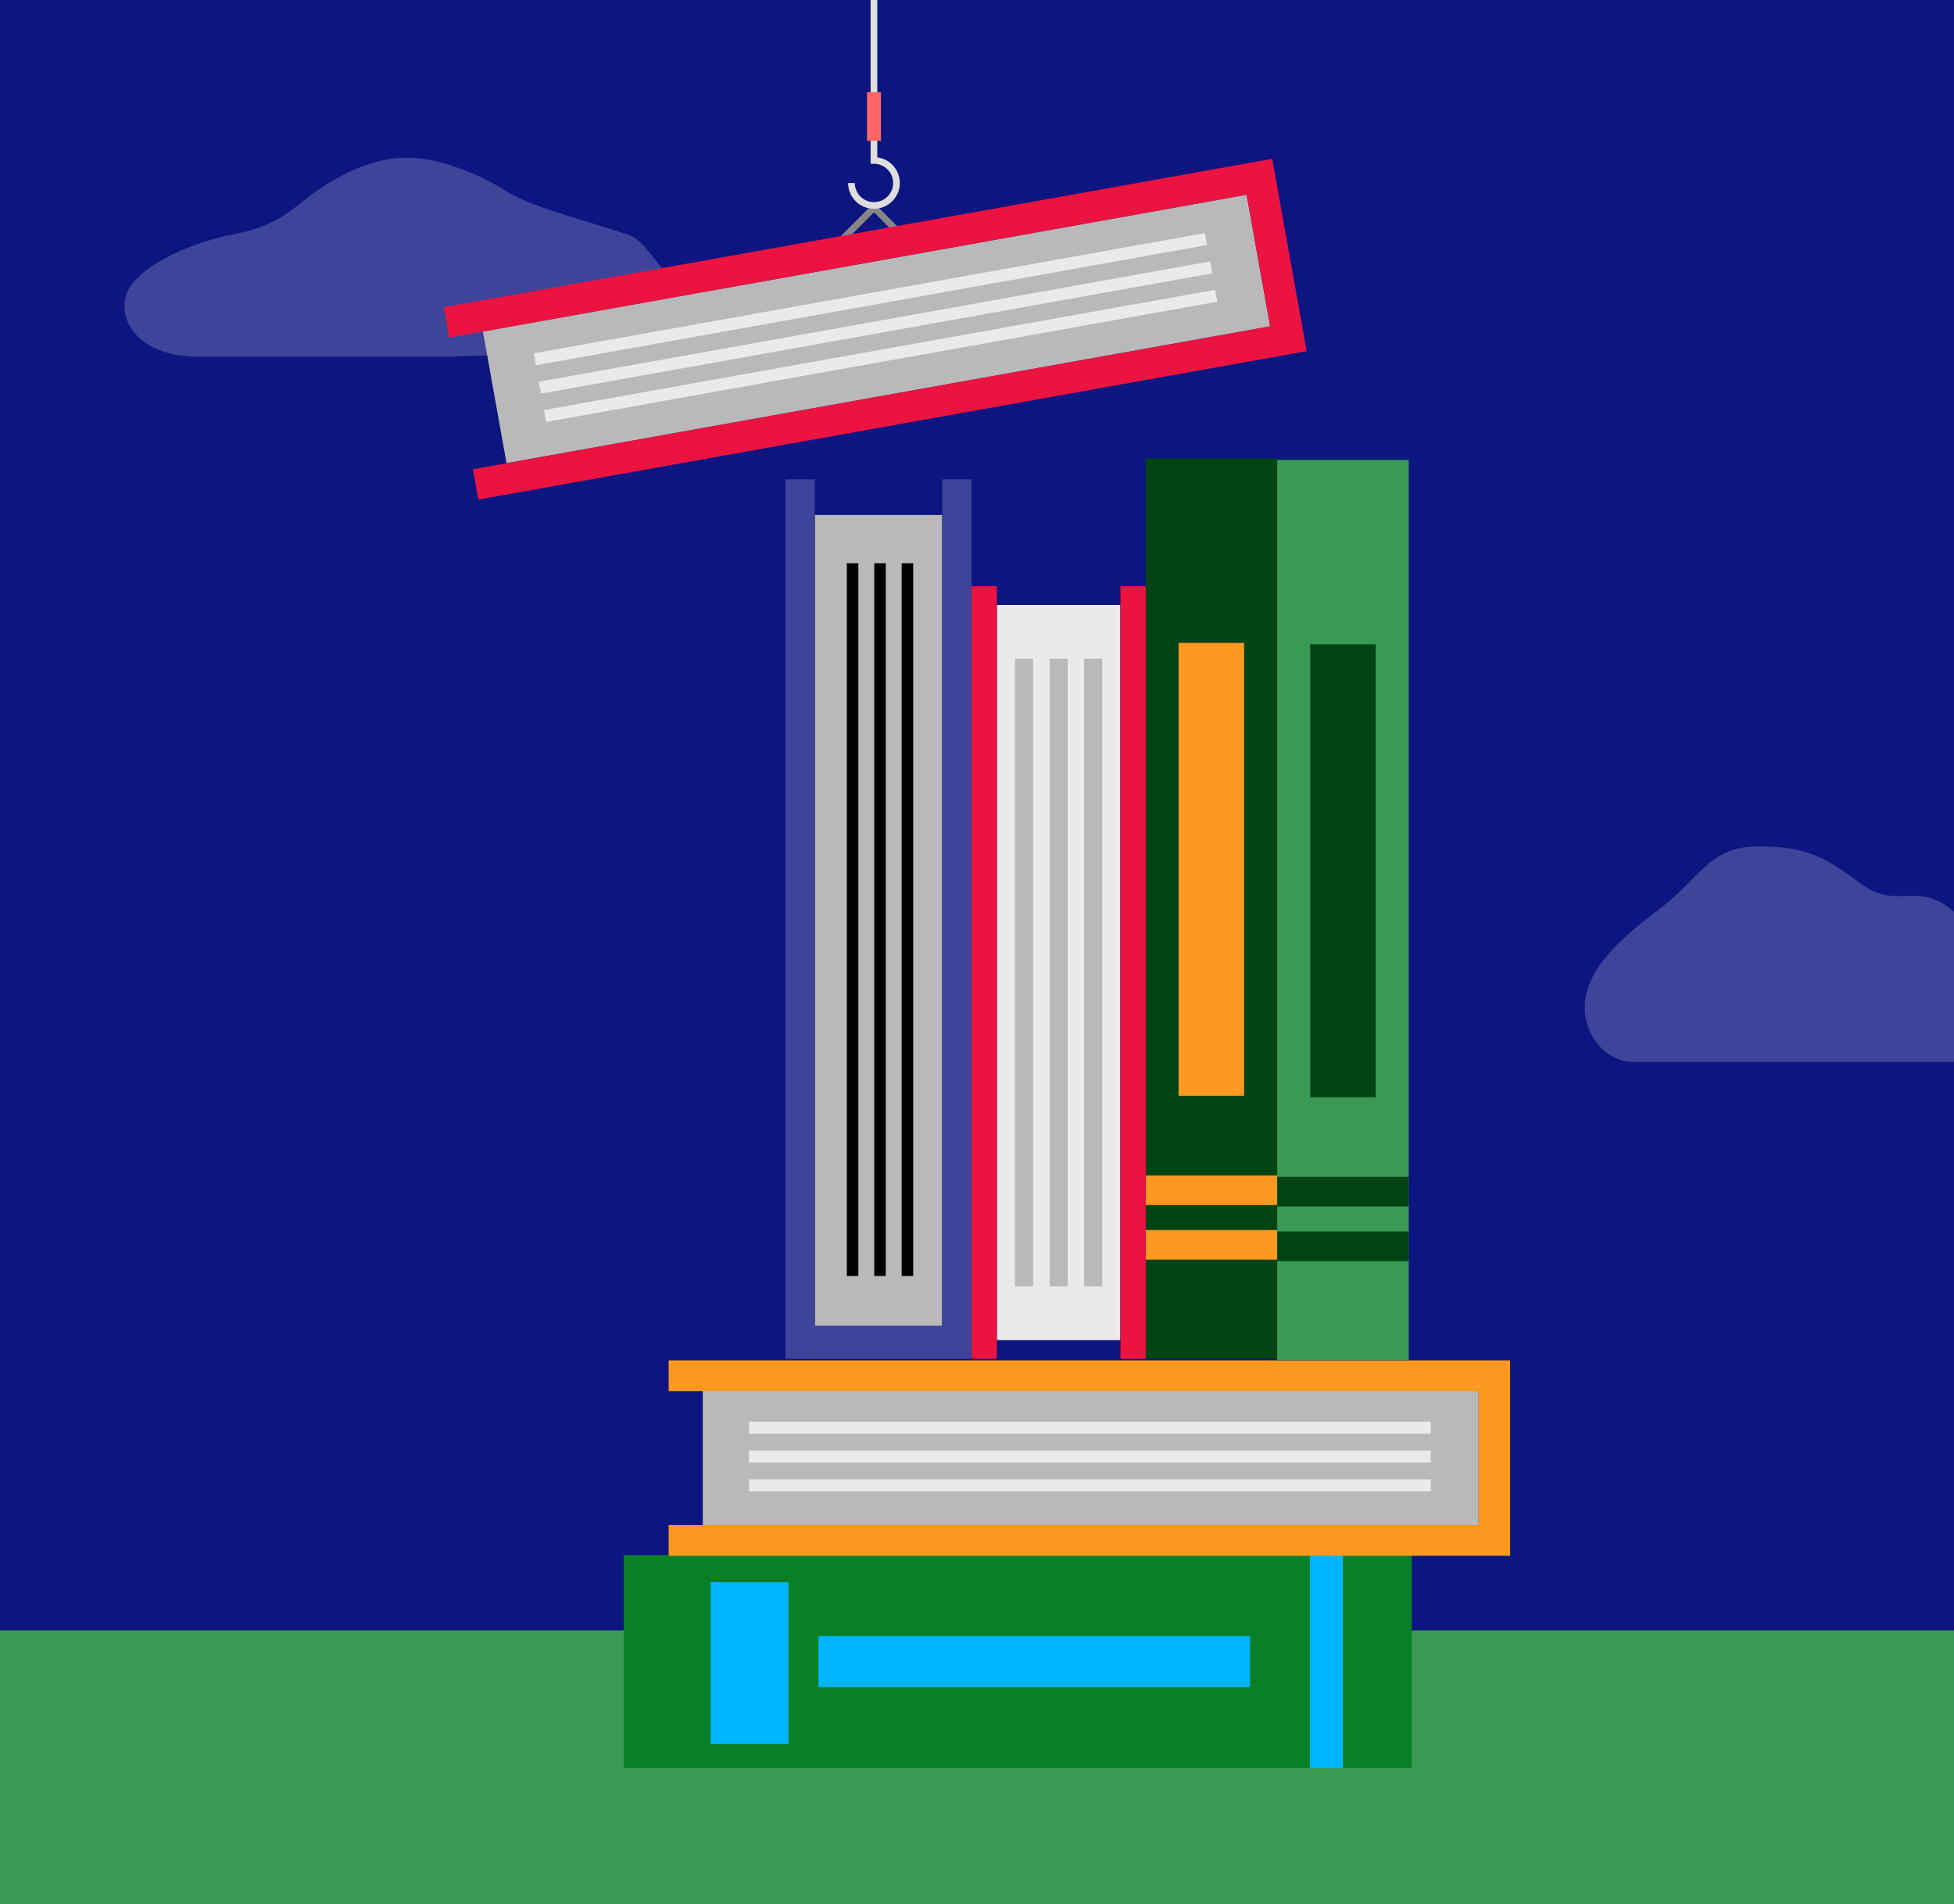 <?xml version="1.0" encoding="UTF-8"?>
<svg xmlns="http://www.w3.org/2000/svg" width="471" height="459" viewBox="0 0 471 459" fill="none">
  <rect x="0" y="0" width="471" height="459" fill="#333333" stroke="none"/>
  <g clip-path="url(#clip0_619_3054)">
    <rect width="471" height="459" fill="#F5F5F5"></rect>
    <rect x="-34" width="569" height="459" fill="#0D1580"></rect>
    <path d="M506.705 256H436.686H394.038C388.309 256 384.02 251.794 382.58 246.824C379.442 235.99 389.582 226.941 399.767 219.294C409.951 211.647 411.861 204 423.955 204C436.049 204 440.505 207.059 448.78 213.176C457.055 219.294 462.147 212.412 470.422 219.294C478.697 226.176 497.793 234.588 506.705 236.118C513.834 237.341 515.192 243.765 514.98 246.824C514.98 249.882 513.325 256 506.705 256Z" fill="#3D4499"></path>
    <path d="M47.891 86H108.107C122.905 85.119 156.677 86 169.687 86C185.95 86 180.675 69.266 169.687 69.266C158.699 69.266 157.74 58.671 151.226 56.495C140.678 52.972 127.887 49.89 121.733 45.927C115.58 41.963 105.91 38 97.998 38C90.087 38 82.175 41.963 76.461 45.927C70.747 49.89 67.67 54.294 56.242 56.495C44.814 58.697 32.068 64.862 30.309 71.468C28.551 78.073 34.265 86 47.891 86Z" fill="#3D4499"></path>
    <rect x="-81" y="393" width="755" height="66" fill="#3A9953"></rect>
    <path d="M202.636 58.877C202.427 58.877 202.226 58.796 202.065 58.643C201.751 58.329 201.751 57.822 202.065 57.508L210.662 48.911L219.267 57.508C219.581 57.822 219.581 58.329 219.267 58.643C218.953 58.957 218.446 58.957 218.132 58.643L210.67 51.181L203.208 58.643C203.047 58.804 202.845 58.877 202.636 58.877Z" fill="#868686"></path>
    <path d="M210.677 50.328C209.148 50.328 207.659 49.773 206.516 48.75C205.195 47.567 204.431 45.876 204.431 44.105H206.041C206.041 45.417 206.604 46.673 207.586 47.543C208.584 48.428 209.872 48.839 211.217 48.686C213.334 48.444 215.032 46.73 215.258 44.62C215.403 43.284 214.992 42.004 214.099 41.014C213.221 40.04 211.973 39.477 210.661 39.477H209.856V0H211.466V37.923C212.931 38.116 214.292 38.825 215.298 39.935C216.481 41.248 217.045 43.019 216.86 44.79C216.554 47.647 214.26 49.95 211.402 50.28C211.16 50.304 210.919 50.32 210.677 50.32V50.328Z" fill="#DEDEDE"></path>
    <path d="M208.988 33.946H212.353V22.234H208.988V33.946Z" fill="#FF6566"></path>
    <path d="M300.488 46.935L116.408 79.918L122.093 111.647L306.173 78.665L300.488 46.935Z" fill="#B9B9B9"></path>
    <path d="M306.173 78.665L122.094 111.648L113.996 113.099L115.307 120.414L314.956 84.642L306.649 38.281L107 74.053L108.311 81.369L116.409 79.918L300.488 46.935L306.173 78.665Z" fill="#ED1341"></path>
    <path d="M131.629 101.713L293.413 72.725L292.898 69.853L131.114 98.841L131.629 101.713Z" fill="#EAEAEA"></path>
    <path d="M130.404 94.881L292.188 65.893L291.674 63.021L129.89 92.009L130.404 94.881Z" fill="#EAEAEA"></path>
    <path d="M129.179 88.042L290.963 59.054L290.448 56.181L128.664 85.169L129.179 88.042Z" fill="#EAEAEA"></path>
    <path d="M340.294 374.86H150.336V426.142H340.294V374.86Z" fill="#098028"></path>
    <path d="M190.061 381.36H171.282V420.363H190.061V381.36Z" fill="#00B5FF"></path>
    <path d="M301.293 394.362H197.285V406.64H301.293V394.362Z" fill="#00B5FF"></path>
    <path d="M323.682 374.86H315.737V426.142H323.682V374.86Z" fill="#00B5FF"></path>
    <path d="M356.41 335.345H169.398V367.58H356.41V335.345Z" fill="#B9B9B9"></path>
    <path d="M356.41 367.58H169.399H161.172V375.012H364.001V327.913H161.172V335.345H169.399H356.41V367.58Z" fill="#FD9820"></path>
    <path d="M180.537 359.483H344.897V356.565H180.537V359.483Z" fill="#EAEAEA"></path>
    <path d="M180.537 352.542H344.897V349.624H180.537V352.542Z" fill="#EAEAEA"></path>
    <path d="M180.537 345.594H344.897V342.676H180.537V345.594Z" fill="#EAEAEA"></path>
    <path d="M307.864 110.862L307.864 327.885L339.572 327.885L339.572 110.862L307.864 110.862Z" fill="#3A9953"></path>
    <path d="M307.864 296.835L307.864 303.976L339.572 303.976L339.572 296.835L307.864 296.835Z" fill="#024414"></path>
    <path d="M307.864 283.676L307.864 290.817L339.572 290.817L339.572 283.676L307.864 283.676Z" fill="#024414"></path>
    <path d="M315.821 155.306L315.821 264.47L331.615 264.47L331.615 155.306L315.821 155.306Z" fill="#024414"></path>
    <path d="M276.135 110.508L276.135 327.531L307.842 327.531L307.842 110.508L276.135 110.508Z" fill="#024414"></path>
    <path d="M276.135 296.487L276.135 303.629L307.842 303.629L307.842 296.487L276.135 296.487Z" fill="#FD9820"></path>
    <path d="M276.135 283.329L276.135 290.471L307.842 290.471L307.842 283.329L276.135 283.329Z" fill="#FD9820"></path>
    <path d="M284.092 154.959L284.092 264.123L299.885 264.123L299.885 154.959L284.092 154.959Z" fill="#FD9820"></path>
    <path d="M270.087 141.31L270.087 327.531L276.164 327.531L276.164 141.31L270.087 141.31Z" fill="#ED1341"></path>
    <path d="M234.205 141.31L234.205 327.531L240.282 327.531L240.282 141.31L234.205 141.31Z" fill="#ED1341"></path>
    <path d="M240.336 145.824L240.336 323.016L270.013 323.016L270.013 145.824L240.336 145.824Z" fill="#EAEAEA"></path>
    <path d="M244.66 158.771L244.66 310.069L249.024 310.069L249.024 158.771L244.66 158.771Z" fill="#B9B9B9"></path>
    <path d="M252.996 158.771L252.996 310.069L257.36 310.069L257.36 158.771L252.996 158.771Z" fill="#B9B9B9"></path>
    <path d="M261.322 158.771L261.322 310.069L265.686 310.069L265.686 158.771L261.322 158.771Z" fill="#B9B9B9"></path>
    <path d="M196.412 124.127L196.412 319.596L227.093 319.596L227.093 124.127L196.412 124.127Z" fill="#B9B9B9"></path>
    <path d="M196.413 319.596L196.413 124.127L196.413 115.536L189.339 115.536L189.339 327.531L234.175 327.531L234.175 115.536L227.093 115.536L227.093 124.127L227.093 319.596L196.413 319.596Z" fill="#3D4499"></path>
    <path d="M204.12 135.768L204.12 307.562L206.898 307.562L206.898 135.768L204.12 135.768Z" fill="black"></path>
    <path d="M210.733 135.769L210.733 307.563L213.512 307.563L213.512 135.769L210.733 135.769Z" fill="black"></path>
    <path d="M217.346 135.769L217.346 307.563L220.124 307.563L220.124 135.769L217.346 135.769Z" fill="black"></path>
  </g>
  <defs>
    <clipPath id="clip0_619_3054">
      <rect width="471" height="459" fill="white"></rect>
    </clipPath>
  </defs>
</svg>

